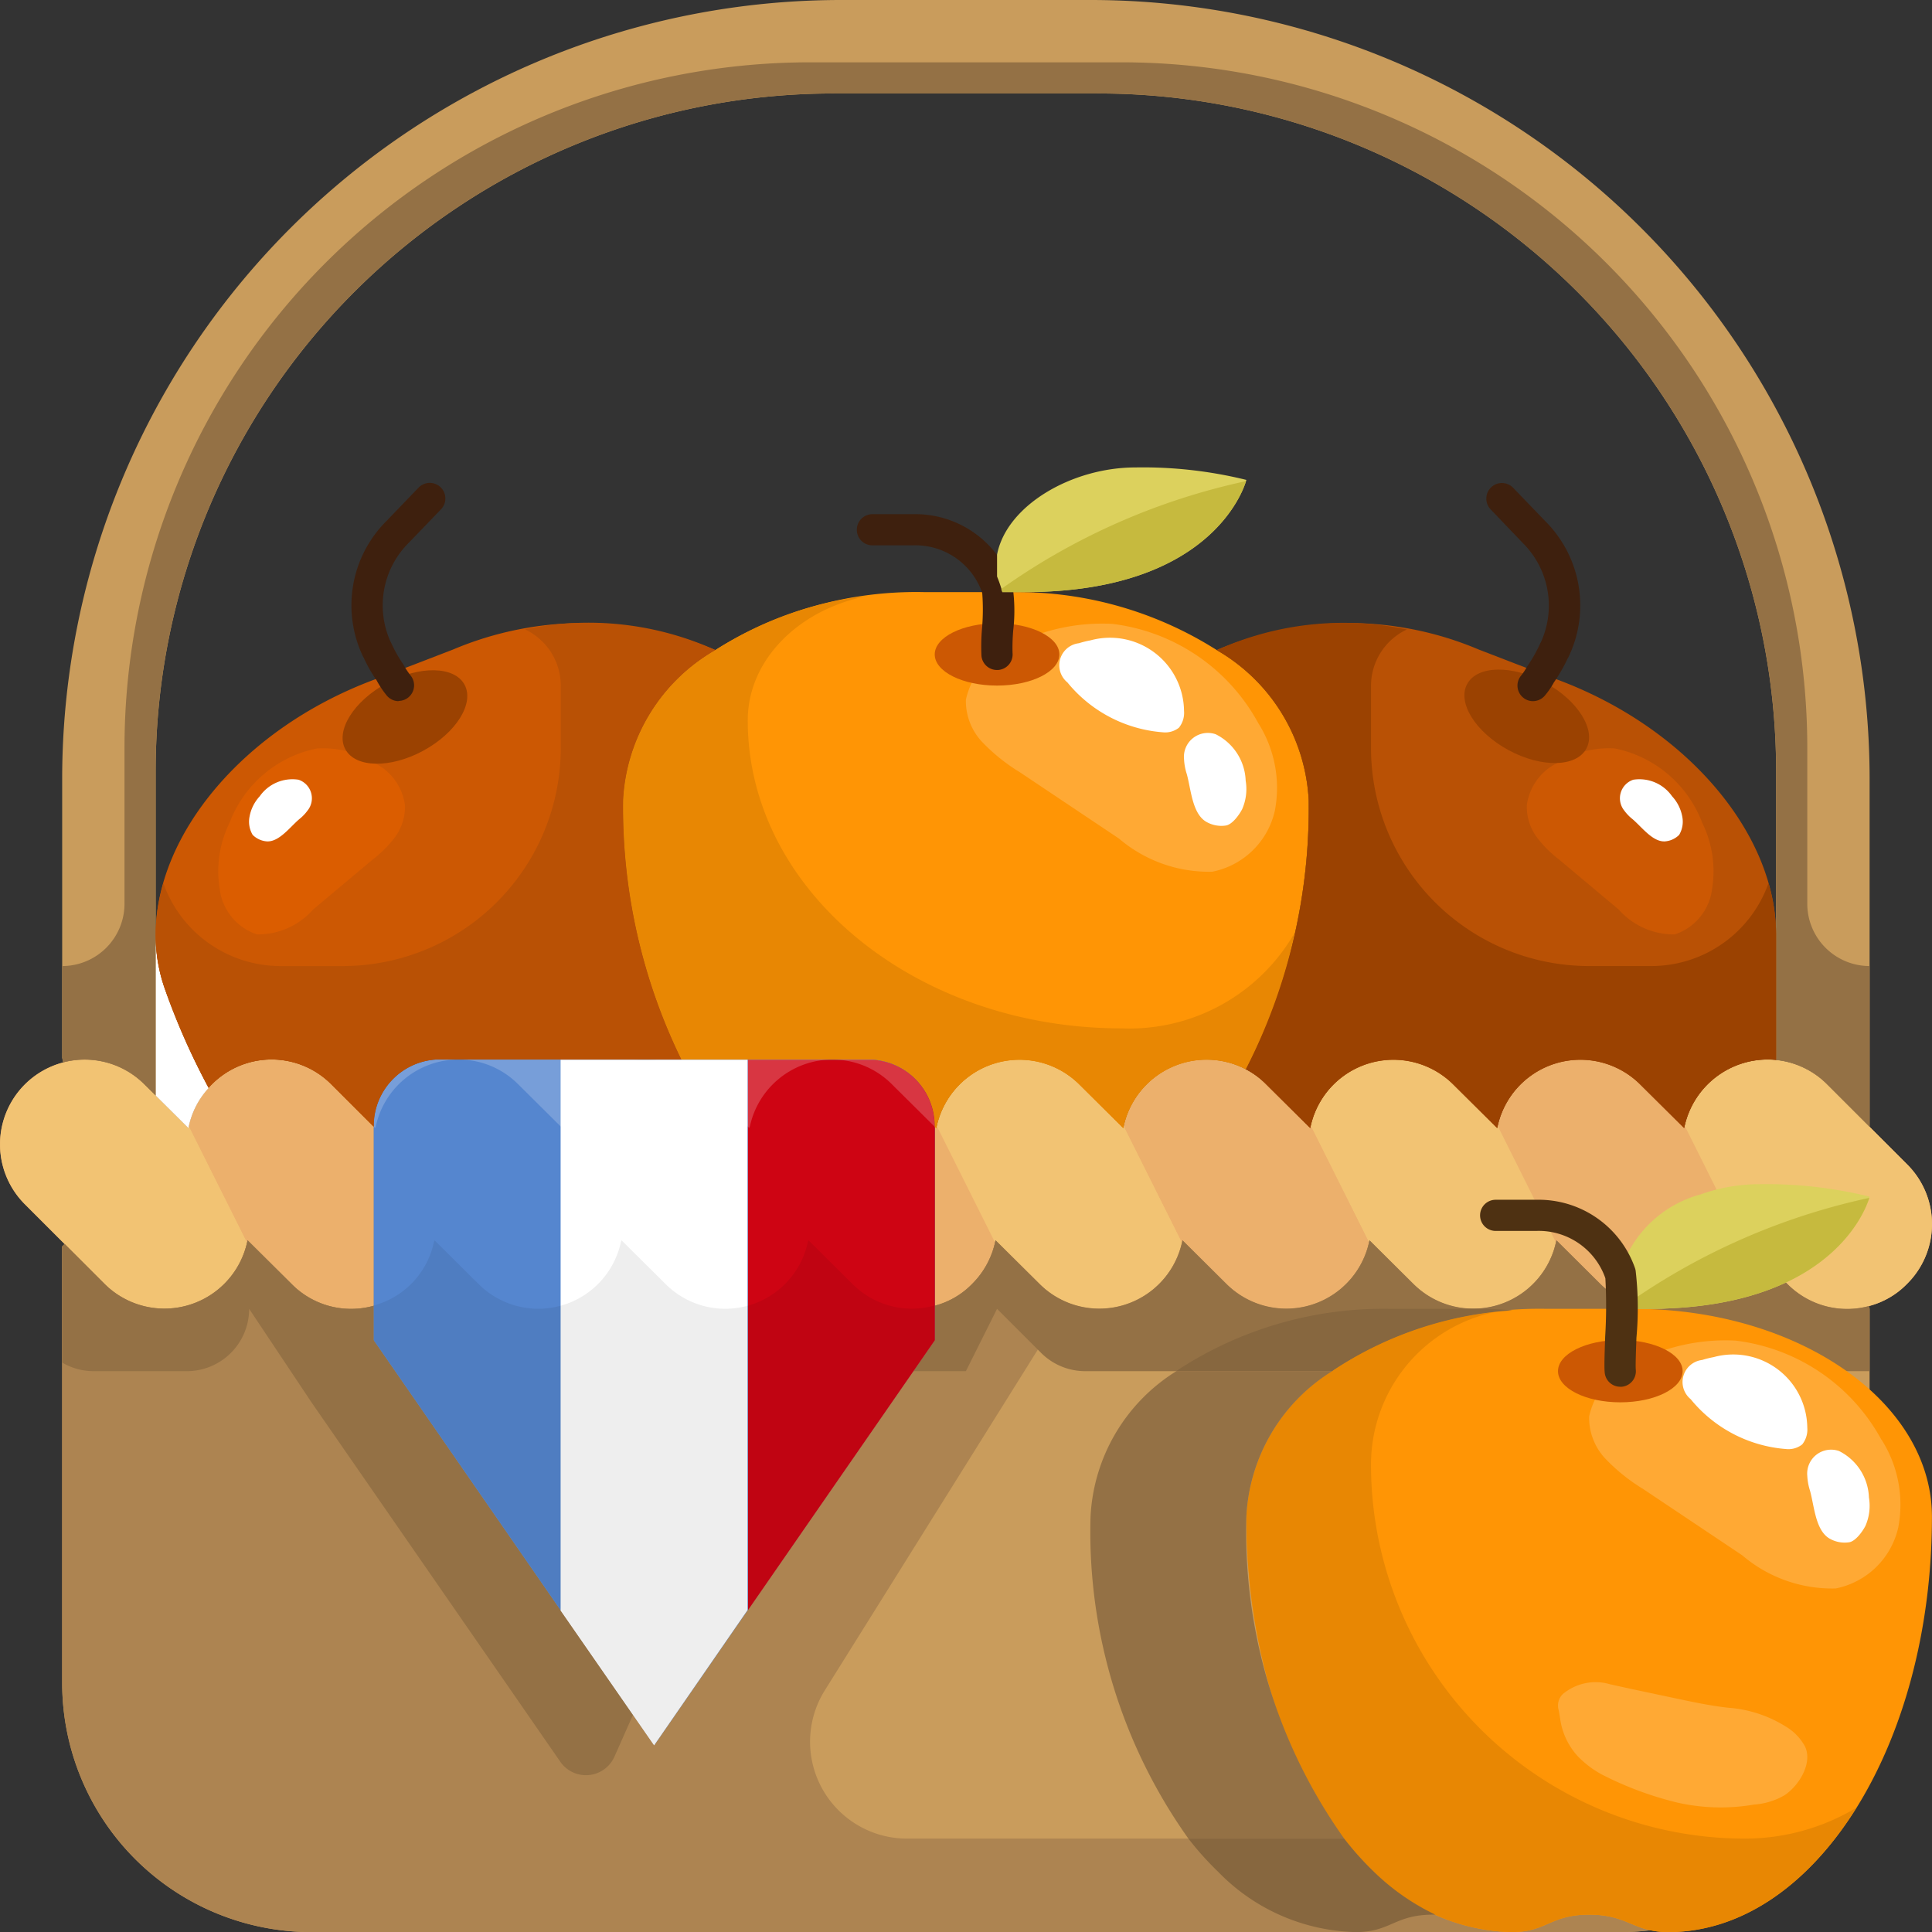 <?xml version="1.0" encoding="UTF-8"?> <svg xmlns="http://www.w3.org/2000/svg" width="61.997" height="62" viewBox="0 0 61.997 62"><rect x="0" y="0" width="61.997" height="62" fill="#333333" stroke="none"/><g id="_05-apple_spas" data-name="05-apple spas" transform="translate(-1.005 -1)"><path id="Tracé_1" data-name="Tracé 1" d="M3,55V41l.08-.08L4.36,42.2a2.722,2.722,0,0,0,4.59-1.4l1.41,1.4a2.677,2.677,0,0,0,2.64.7V44l9,13,9-13V42.9a2.592,2.592,0,0,0,1.2-.7,2.716,2.716,0,0,0,.75-1.4l1.41,1.4a2.721,2.721,0,0,0,4.589-1.4l1.41,1.4a2.722,2.722,0,0,0,4.59-1.4l1.41,1.4a2.721,2.721,0,0,0,4.589-1.4l1.41,1.4a2.722,2.722,0,0,0,4.59-1.4l1.41,1.4a2.692,2.692,0,0,0,2.62.71L61,43V55a8,8,0,0,1-8,8H11a8,8,0,0,1-8-8Z" fill="#c99c5c"></path><path id="Tracé_2" data-name="Tracé 2" d="M13,37.25V42.9a2.677,2.677,0,0,1-2.64-.7L8.95,40.8a2.722,2.722,0,0,1-4.59,1.4L3.08,40.92,1.8,39.64A2.715,2.715,0,0,1,5.64,35.8l1.41,1.4a2.722,2.722,0,0,1,4.59-1.4L13,37.15Z" fill="#ecb06c"></path><path id="Tracé_3" data-name="Tracé 3" d="M62.2,38.36a2.7,2.7,0,0,1,0,3.84,2.624,2.624,0,0,1-1.22.71,2.692,2.692,0,0,1-2.62-.71l-1.41-1.4a2.722,2.722,0,0,1-4.59,1.4l-1.41-1.4a2.721,2.721,0,0,1-4.589,1.4l-1.41-1.4a2.722,2.722,0,0,1-4.59,1.4l-1.41-1.4a2.721,2.721,0,0,1-4.589,1.4l-1.41-1.4a2.716,2.716,0,0,1-.75,1.4,2.592,2.592,0,0,1-1.2.7V37.15l.05.05a2.722,2.722,0,0,1,4.59-1.4l1.41,1.4a2.721,2.721,0,0,1,4.589-1.4l1.41,1.4a2.722,2.722,0,0,1,4.59-1.4l1.41,1.4a2.721,2.721,0,0,1,4.589-1.4l1.41,1.4a2.722,2.722,0,0,1,4.59-1.4Z" fill="#ecb06c"></path><path id="Tracé_4" data-name="Tracé 4" d="M3,26A25,25,0,0,1,28,1h8A25,25,0,0,1,61,26V37.16L59.64,35.8A2.7,2.7,0,0,0,58,35.01V25.66A21.752,21.752,0,0,0,36.16,4H27.84A21.752,21.752,0,0,0,6,25.66v5.33a5.18,5.18,0,0,0,.28,1.7A22.522,22.522,0,0,0,7.7,35.91a2.643,2.643,0,0,0-.65,1.29L5.64,35.8a2.7,2.7,0,0,0-2.61-.71L3,34.94Z" fill="#c99c5c"></path><path id="Tracé_5" data-name="Tracé 5" d="M7.052,37.2l-1.41-1.4A2.716,2.716,0,0,0,1.8,39.64l1.28,1.28L4.36,42.2a2.709,2.709,0,0,0,4.57-1.339L7.072,37.144c0,.019-.016.037-.02.056Z" fill="#f2c373"></path><path id="Tracé_6" data-name="Tracé 6" d="M7.8,35.8a2.707,2.707,0,0,0-.73,1.344l1.86,3.717c.005-.021.018-.04.022-.061l1.41,1.4a2.677,2.677,0,0,0,2.64.7V37.15l-1.36-1.35a2.7,2.7,0,0,0-3.842,0Z" fill="#ecb06c"></path><path id="Tracé_7" data-name="Tracé 7" d="M55.048,37.2l-1.41-1.4a2.71,2.71,0,0,0-4.568,1.34l1.858,3.717c.005-.02.017-.037.02-.057l1.41,1.4a2.71,2.71,0,0,0,4.57-1.344L55.07,37.139C55.065,37.16,55.052,37.179,55.048,37.2Z" fill="#ecb06c"></path><path id="Tracé_8" data-name="Tracé 8" d="M31.05,37.2,31,37.15V42.9a2.592,2.592,0,0,0,1.2-.7,2.7,2.7,0,0,0,.729-1.342l-1.858-3.716c0,.02-.017.038-.021.058Z" fill="#ecb06c"></path><path id="Tracé_9" data-name="Tracé 9" d="M49.049,37.2l-1.41-1.4a2.71,2.71,0,0,0-4.569,1.34l1.859,3.717c0-.019.016-.037.02-.057l1.41,1.4a2.709,2.709,0,0,0,4.569-1.343L49.07,37.14c-.005.021-.017.039-.021.06Z" fill="#f2c373"></path><path id="Tracé_10" data-name="Tracé 10" d="M62.2,38.36,59.64,35.8a2.709,2.709,0,0,0-4.568,1.339l1.858,3.717c0-.019.016-.037.02-.056l1.41,1.4a2.692,2.692,0,0,0,2.62.71,2.624,2.624,0,0,0,1.22-.71,2.7,2.7,0,0,0,0-3.84Z" fill="#f2c373"></path><path id="Tracé_11" data-name="Tracé 11" d="M37.05,37.2l-1.41-1.4a2.71,2.71,0,0,0-4.569,1.342l1.858,3.716c0-.02.017-.038.021-.058l1.41,1.4a2.71,2.71,0,0,0,4.569-1.342L37.07,37.141C37.066,37.161,37.054,37.18,37.05,37.2Z" fill="#f2c373"></path><path id="Tracé_12" data-name="Tracé 12" d="M43.049,37.2l-1.41-1.4a2.711,2.711,0,0,0-4.569,1.341l1.859,3.717c0-.02.017-.038.02-.058l1.41,1.4a2.711,2.711,0,0,0,4.57-1.343L43.07,37.14c0,.021-.017.04-.021.06Z" fill="#ecb06c"></path><path id="Tracé_13" data-name="Tracé 13" d="M54.5,60H30.109a3.109,3.109,0,0,1-2.637-4.756L35.251,42.8a2.684,2.684,0,0,1-.891-.6l-1.41-1.4a2.716,2.716,0,0,1-.75,1.4,2.592,2.592,0,0,1-1.2.7V44L22,57,13,44V42.9a2.677,2.677,0,0,1-2.64-.7L8.95,40.8a2.722,2.722,0,0,1-4.59,1.4L3.08,40.92,3,41V55a8,8,0,0,0,8,8H53a8,8,0,0,0,8-8V53.546A6.5,6.5,0,0,1,54.5,60Z" fill="#ad8451"></path><path id="Tracé_14" data-name="Tracé 14" d="M33,43l1.414,1.414A2,2,0,0,0,35.828,45H61V43l-.02-.09a2.692,2.692,0,0,1-2.62-.71l-1.41-1.4a2.722,2.722,0,0,1-4.59,1.4l-1.41-1.4a2.721,2.721,0,0,1-4.589,1.4l-1.41-1.4a2.722,2.722,0,0,1-4.59,1.4l-1.41-1.4a2.721,2.721,0,0,1-4.589,1.4l-1.41-1.4a2.716,2.716,0,0,1-.75,1.4,2.592,2.592,0,0,1-1.2.7V44l-.692,1H32Z" fill="#947145"></path><path id="Tracé_15" data-name="Tracé 15" d="M7,45a2,2,0,0,0,2-2l2,3,7.986,11.535a1,1,0,0,0,1.736-.164l.6-1.353L13,44V42.9a2.677,2.677,0,0,1-2.64-.7L8.95,40.8a2.722,2.722,0,0,1-4.59,1.4L3.08,40.92,3,41v3.724A1.982,1.982,0,0,0,4,45Z" fill="#947145"></path><path id="Tracé_16" data-name="Tracé 16" d="M6,36.155,7.052,37.2a2.643,2.643,0,0,1,.65-1.29,22.522,22.522,0,0,1-1.42-3.22A5.173,5.173,0,0,1,6,31Z" fill="#fff"></path><path id="Tracé_17" data-name="Tracé 17" d="M59,30V25A22,22,0,0,0,37,3H27A22,22,0,0,0,5,25v5a2,2,0,0,1-2,2v2.94l.03.15a2.7,2.7,0,0,1,2.61.71l.36.355V25.66A21.752,21.752,0,0,1,27.84,4h8.32A21.752,21.752,0,0,1,58,25.66v9.35a2.7,2.7,0,0,1,1.64.79L61,37.16V32A2,2,0,0,1,59,30Z" fill="#947145"></path><path id="Tracé_18" data-name="Tracé 18" d="M13.541,22.61l.74-.28,1.27-.49a10.744,10.744,0,0,1,8.41.02A5.9,5.9,0,0,0,21,26.67,18.439,18.439,0,0,0,22.871,35H15a2.13,2.13,0,0,0-2,2.16L11.64,35.8a2.7,2.7,0,0,0-3.84,0,1.1,1.1,0,0,0-.1.11,22.522,22.522,0,0,1-1.42-3.22A5.18,5.18,0,0,1,6,30.99c0-3.18,2.78-6.58,6.96-8.16Z" fill="#cc5803"></path><path id="Tracé_19" data-name="Tracé 19" d="M50.459,22.61l.579.22c4.18,1.58,6.96,4.98,6.96,8.16v4.02a2.742,2.742,0,0,0-2.95,2.19l-1.41-1.4a2.721,2.721,0,0,0-4.589,1.4l-1.41-1.4a2.722,2.722,0,0,0-4.59,1.4l-1.41-1.4a2.573,2.573,0,0,0-.66-.49l.02-.03a18.367,18.367,0,0,0,2-8.61,5.9,5.9,0,0,0-2.95-4.81,10.72,10.72,0,0,1,8.4-.02l1.27.49Z" fill="#b95105"></path><path id="Tracé_20" data-name="Tracé 20" d="M40.049,21.86A5.9,5.9,0,0,1,43,26.67a18.367,18.367,0,0,1-2,8.61l-.02.03a2.728,2.728,0,0,0-3.93,1.89l-1.41-1.4a2.722,2.722,0,0,0-4.59,1.4L31,37.16A2.13,2.13,0,0,0,29,35H22.871A18.439,18.439,0,0,1,21,26.67a5.9,5.9,0,0,1,2.96-4.81A12.077,12.077,0,0,1,30.64,20h2.89a11.952,11.952,0,0,1,6.519,1.86Z" fill="#ff9505"></path><path id="Tracé_21" data-name="Tracé 21" d="M53.17,43h.36c5.25.04,9.47,3.01,9.47,6.67C63,57.04,59.22,63,54.54,63c-1.12,0-1.29-.56-2.54-.56s-1.36.56-2.49.56a6.348,6.348,0,0,1-4.41-1.93c-2.46-2.33-4.1-6.56-4.1-11.4a5.862,5.862,0,0,1,2.82-4.72A12.069,12.069,0,0,1,50.64,43Z" fill="#ff9505"></path><path id="Tracé_22" data-name="Tracé 22" d="M31,42.9V44L22,57,13,44V37.15A2.134,2.134,0,0,1,15,35H29a2.135,2.135,0,0,1,2,2.15Z" fill="#5586cf"></path><path id="Intersection_1" data-name="Intersection 1" d="M-928.991-498.993v-7.019A2.133,2.133,0,0,1-927-508h4.005v17.673Z" transform="translate(941.995 543.007)" fill="#5586cf"></path><path id="Intersection_2" data-name="Intersection 2" d="M-920-486l-3-4.326V-508h6v17.659Z" transform="translate(941.995 543.007)" fill="#fff"></path><path id="Intersection_3" data-name="Intersection 3" d="M-916.99-508h4a2.133,2.133,0,0,1,2,2.149V-499l-5.995,8.659Z" transform="translate(941.995 543.007)" fill="#ce0413"></path><path id="Tracé_23" data-name="Tracé 23" d="M28.358,42.2l-1.41-1.4c0,.02-.015.037-.02.057A2.709,2.709,0,0,1,22.359,42.2l-1.41-1.4c0,.02-.016.038-.02.057a2.711,2.711,0,0,1-4.57,1.343l-1.41-1.4c0,.02-.016.038-.02.058A2.683,2.683,0,0,1,13,42.892V44l9,13,9-13V42.892a2.688,2.688,0,0,1-2.642-.692Z" fill="rgba(0,0,0,0.07)"></path><path id="Union_1" data-name="Union 1" d="M-918.356-507.2a2.7,2.7,0,0,0-1.894-.8h5.948a2.715,2.715,0,0,0-2.623,2.14c-.005.021-.022.039-.022.059Zm-6,0a2.691,2.691,0,0,0-1.894-.8h5.948a2.715,2.715,0,0,0-2.623,2.14c0,.021-.021.04-.021.059ZM-929-505.85A2.133,2.133,0,0,1-927-508h.693a2.717,2.717,0,0,0-2.623,2.14c0,.021-.02.04-.02.059Zm16.638-1.349a2.691,2.691,0,0,0-1.894-.8H-913a2.134,2.134,0,0,1,2,2.152Z" transform="translate(941.995 543)" fill="rgba(255,255,255,0.2)"></path><path id="Tracé_28" data-name="Tracé 28" d="M61,39.4S60.11,43,53.89,43h-.72a4.2,4.2,0,0,0-.17-.5v-.7a3.711,3.711,0,0,1,2.57-2.47A5.618,5.618,0,0,1,57.44,39a13.867,13.867,0,0,1,3.56.4Z" fill="#dcd15d"></path><path id="Tracé_29" data-name="Tracé 29" d="M53.135,42.9c.011.034.025.067.035.1h.72c5.849,0,6.984-3.181,7.1-3.561A21.282,21.282,0,0,0,53.135,42.9Z" fill="#c6ba3e"></path><path id="Tracé_30" data-name="Tracé 30" d="M61.379,47.2A6.174,6.174,0,0,0,56.7,44.02a6.263,6.263,0,0,0-3.046.612A2.474,2.474,0,0,0,52,46.454a1.917,1.917,0,0,0,.536,1.37,5.958,5.958,0,0,0,1.193.955l3.182,2.129a4.445,4.445,0,0,0,3,1.065,2.572,2.572,0,0,0,2.009-1.96,3.888,3.888,0,0,0-.536-2.813Z" fill="#ffa934"></path><path id="Tracé_31" data-name="Tracé 31" d="M53.312,55.189l1.517.322c.54.114,1.081.228,1.63.289a4.033,4.033,0,0,1,1.845.6,1.686,1.686,0,0,1,.62.638c.259.537-.188,1.26-.653,1.57a2.262,2.262,0,0,1-.981.3,6.292,6.292,0,0,1-2.477-.068,10.963,10.963,0,0,1-2.4-.894,3.191,3.191,0,0,1-.78-.591,2.221,2.221,0,0,1-.526-1c-.039-.167-.053-.339-.091-.5a.513.513,0,0,1,.14-.494,1.641,1.641,0,0,1,1.525-.311Z" fill="#ffa934"></path><ellipse id="Ellipse_1" data-name="Ellipse 1" cx="2" cy="1" rx="2" ry="1" transform="translate(51 44)" fill="#cc5803"></ellipse><path id="Tracé_32" data-name="Tracé 32" d="M55.993,44.55a3.071,3.071,0,0,0-.367.091.712.712,0,0,0-.368,1.258,4.381,4.381,0,0,0,3.062,1.6.712.712,0,0,0,.516-.147.761.761,0,0,0,.164-.54,2.376,2.376,0,0,0-3.007-2.262Z" fill="#fff"></path><path id="Tracé_33" data-name="Tracé 33" d="M59,48.359a1.857,1.857,0,0,0,.088.479c.135.485.171,1.238.6,1.518a.967.967,0,0,0,.646.136c.207-.026.43-.332.531-.525a1.612,1.612,0,0,0,.113-.915,1.734,1.734,0,0,0-.961-1.49.768.768,0,0,0-1.017.8Z" fill="#fff"></path><path id="Tracé_34" data-name="Tracé 34" d="M41.379,24.2A6.174,6.174,0,0,0,36.7,21.02a6.263,6.263,0,0,0-3.046.612A2.474,2.474,0,0,0,32,23.454a1.917,1.917,0,0,0,.536,1.37,5.958,5.958,0,0,0,1.193.955l3.182,2.129a4.445,4.445,0,0,0,2.995,1.065,2.572,2.572,0,0,0,2.009-1.96,3.888,3.888,0,0,0-.536-2.813Z" fill="#ffa934"></path><path id="Tracé_35" data-name="Tracé 35" d="M55.627,27.4a3.8,3.8,0,0,0-2.806-2.383,3.129,3.129,0,0,0-1.828.459A1.771,1.771,0,0,0,50,26.84a1.654,1.654,0,0,0,.322,1.028,3.828,3.828,0,0,0,.716.717l1.909,1.6a2.364,2.364,0,0,0,1.8.8,1.765,1.765,0,0,0,1.2-1.471A3.518,3.518,0,0,0,55.627,27.4Z" fill="#cc5803"></path><path id="Tracé_36" data-name="Tracé 36" d="M8.373,27.4a3.8,3.8,0,0,1,2.806-2.383,3.129,3.129,0,0,1,1.828.459A1.771,1.771,0,0,1,14,26.84a1.654,1.654,0,0,1-.322,1.028,3.828,3.828,0,0,1-.716.717l-1.909,1.6a2.364,2.364,0,0,1-1.8.8,1.765,1.765,0,0,1-1.2-1.471,3.518,3.518,0,0,1,.32-2.114Z" fill="#db5d00"></path><g id="Groupe_1" data-name="Groupe 1"><path id="Tracé_37" data-name="Tracé 37" d="M35.993,21.55a3.071,3.071,0,0,0-.367.091.712.712,0,0,0-.368,1.258,4.381,4.381,0,0,0,3.062,1.6.712.712,0,0,0,.516-.147.761.761,0,0,0,.164-.54,2.376,2.376,0,0,0-3.007-2.262Z" fill="#fff"></path><path id="Tracé_38" data-name="Tracé 38" d="M39,25.359a1.857,1.857,0,0,0,.088.479c.135.485.171,1.238.6,1.518a.967.967,0,0,0,.646.136c.207-.026.43-.332.531-.525a1.612,1.612,0,0,0,.113-.915,1.734,1.734,0,0,0-.961-1.49.768.768,0,0,0-1.017.8Z" fill="#fff"></path><path id="Tracé_39" data-name="Tracé 39" d="M53.128,27.012a1.419,1.419,0,0,0,.263.273c.3.255.644.731,1.035.715a.721.721,0,0,0,.462-.209.828.828,0,0,0,.1-.587,1.3,1.3,0,0,0-.326-.651,1.279,1.279,0,0,0-1.246-.532.628.628,0,0,0-.288.991Z" fill="#fff"></path><path id="Tracé_40" data-name="Tracé 40" d="M10.873,27.012a1.419,1.419,0,0,1-.263.273c-.3.255-.644.731-1.035.715a.721.721,0,0,1-.462-.209.828.828,0,0,1-.1-.587,1.3,1.3,0,0,1,.326-.651,1.279,1.279,0,0,1,1.246-.532.628.628,0,0,1,.288.991Z" fill="#fff"></path></g><path id="Tracé_41" data-name="Tracé 41" d="M45,48a5,5,0,0,1,3.983-4.9,11.463,11.463,0,0,0-5.163,1.85A5.862,5.862,0,0,0,41,49.67c0,4.84,1.64,9.07,4.1,11.4A6.348,6.348,0,0,0,49.51,63c1.13,0,1.24-.56,2.49-.56s1.42.56,2.54.56c2.368,0,4.5-1.529,6.036-3.991A6.952,6.952,0,0,1,57,60,12,12,0,0,1,45,48Z" fill="#e88703"></path><path id="Tracé_42" data-name="Tracé 42" d="M37,34c-6.627,0-12-4.424-12-9.882,0-1.953,1.655-3.58,3.871-4a11.4,11.4,0,0,0-4.91,1.745A5.9,5.9,0,0,0,21,26.67,18.439,18.439,0,0,0,22.871,35H29a2.13,2.13,0,0,1,2,2.16l.05.04a2.722,2.722,0,0,1,4.59-1.4l1.41,1.4a2.728,2.728,0,0,1,3.929-1.89l.02-.03a16.416,16.416,0,0,0,1.551-4.347A6.115,6.115,0,0,1,37,34Z" fill="#e88703"></path><path id="Tracé_43" data-name="Tracé 43" d="M23.961,21.86a9.866,9.866,0,0,0-6.11-.664A2,2,0,0,1,19,23v2a7,7,0,0,1-7,7H10a3.989,3.989,0,0,1-3.753-2.659A6.005,6.005,0,0,0,6,30.99a5.18,5.18,0,0,0,.28,1.7A22.523,22.523,0,0,0,7.7,35.91a1.1,1.1,0,0,1,.1-.11,2.7,2.7,0,0,1,3.84,0L13,37.16A2.13,2.13,0,0,1,15,35h7.87A18.439,18.439,0,0,1,21,26.67a5.9,5.9,0,0,1,2.961-4.81Z" fill="#b95105"></path><path id="Tracé_44" data-name="Tracé 44" d="M54,32H52a7,7,0,0,1-7-7V23a2,2,0,0,1,1.15-1.8,9.839,9.839,0,0,0-6.1.664A5.9,5.9,0,0,1,43,26.67a18.367,18.367,0,0,1-2,8.61l-.02.03a2.573,2.573,0,0,1,.66.49l1.41,1.4a2.722,2.722,0,0,1,4.59-1.4l1.41,1.4a2.721,2.721,0,0,1,4.589-1.4l1.41,1.4A2.742,2.742,0,0,1,58,35.01V30.99a6,6,0,0,0-.245-1.649A3.989,3.989,0,0,1,54,32Z" fill="#9b4201"></path><ellipse id="Ellipse_2" data-name="Ellipse 2" cx="2" cy="1" rx="2" ry="1" transform="translate(31 21)" fill="#cc5803"></ellipse><ellipse id="Ellipse_3" data-name="Ellipse 3" cx="1.232" cy="2.175" rx="1.232" ry="2.175" transform="matrix(0.477, -0.879, 0.879, 0.477, 47.498, 24.032)" fill="#9b4201"></ellipse><ellipse id="Ellipse_4" data-name="Ellipse 4" cx="2.175" cy="1.232" rx="2.175" ry="1.232" transform="matrix(0.879, -0.477, 0.477, 0.879, 11.5, 23.962)" fill="#9b4201"></ellipse><path id="Tracé_45" data-name="Tracé 45" d="M53,45.5a.5.5,0,0,1-.5-.45c-.019-.177-.007-.54.015-1.166a16.194,16.194,0,0,0,.006-1.861l-.009-.029A2.264,2.264,0,0,0,50.3,40.5H49a.5.5,0,1,1,0-1h1.3a3.278,3.278,0,0,1,3.165,2.175.492.492,0,0,1,.027.1,10.487,10.487,0,0,1,.026,2.146c-.016.428-.033.912-.021,1.031a.5.5,0,0,1-.447.548Z" fill="#4e3112"></path><path id="Tracé_46" data-name="Tracé 46" d="M33,22.5a.5.5,0,0,1-.5-.45,6.582,6.582,0,0,1,.017-.877,6.993,6.993,0,0,0,.008-1.136l-.006-.025A2.265,2.265,0,0,0,30.3,18.5H29a.5.5,0,1,1,0-1h1.3a3.278,3.278,0,0,1,3.165,2.175.565.565,0,0,1,.026.089,5.412,5.412,0,0,1,.028,1.463,6.511,6.511,0,0,0-.022.723.5.5,0,0,1-.447.548Z" fill="#3e200e"></path><path id="Tracé_47" data-name="Tracé 47" d="M50.2,23.5a.5.5,0,0,1-.4-.8,1.983,1.983,0,0,0,.209-.31,4.91,4.91,0,0,0,.423-.746c.007-.016.016-.032.025-.048a2.832,2.832,0,0,0-.592-3.177L48.84,17.347a.5.5,0,0,1,.721-.694l1.03,1.07a3.818,3.818,0,0,1,.771,4.308.408.408,0,0,1-.045.085,5.215,5.215,0,0,1-.449.783,2.435,2.435,0,0,1-.271.4.5.5,0,0,1-.4.2Z" fill="#3e200e"></path><path id="Tracé_48" data-name="Tracé 48" d="M13.8,23.5a.5.5,0,0,1-.4-.2,2.956,2.956,0,0,1-.31-.47,4.412,4.412,0,0,1-.414-.727.4.4,0,0,1-.041-.076,3.816,3.816,0,0,1,.77-4.306l1.031-1.072a.5.5,0,1,1,.721.694l-1.03,1.07a2.831,2.831,0,0,0-.59,3.179.276.276,0,0,1,.024.044,4.237,4.237,0,0,0,.384.681,2.474,2.474,0,0,0,.248.375.5.5,0,0,1-.4.8Z" fill="#3e200e"></path><path id="Tracé_49" data-name="Tracé 49" d="M41,16.4S40.109,20,33.89,20h-.72a4.2,4.2,0,0,0-.17-.5v-.7c.3-1.58,2.4-2.8,4.44-2.8a13.86,13.86,0,0,1,3.56.4Z" fill="#dcd15d"></path><path id="Tracé_50" data-name="Tracé 50" d="M33.135,19.9c.011.034.025.067.035.1h.72c5.849,0,6.984-3.181,7.1-3.561A21.282,21.282,0,0,0,33.135,19.9Z" fill="#c6ba3e"></path><path id="Tracé_51" data-name="Tracé 51" d="M36,49.67A16.969,16.969,0,0,0,39.14,60h5A16.969,16.969,0,0,1,41,49.67,5.831,5.831,0,0,1,43.755,45h-5A5.831,5.831,0,0,0,36,49.67Z" fill="#947145"></path><path id="Tracé_52" data-name="Tracé 52" d="M47.074,62.444A7.334,7.334,0,0,1,45.1,61.07,9.751,9.751,0,0,1,44.14,60h-5a9.752,9.752,0,0,0,.96,1.07A6.348,6.348,0,0,0,44.51,63c1.13,0,1.24-.56,2.49-.56.027,0,.048,0,.074,0Z" fill="#87673f"></path><path id="Tracé_53" data-name="Tracé 53" d="M48.253,43H45.64a12.069,12.069,0,0,0-6.82,1.95c-.023.016-.043.034-.065.05h5c.022-.016.042-.034.065-.05a11.682,11.682,0,0,1,5.723-1.9c-.333-.031-.671-.05-1.013-.05Z" fill="#87673f"></path></g></svg> 